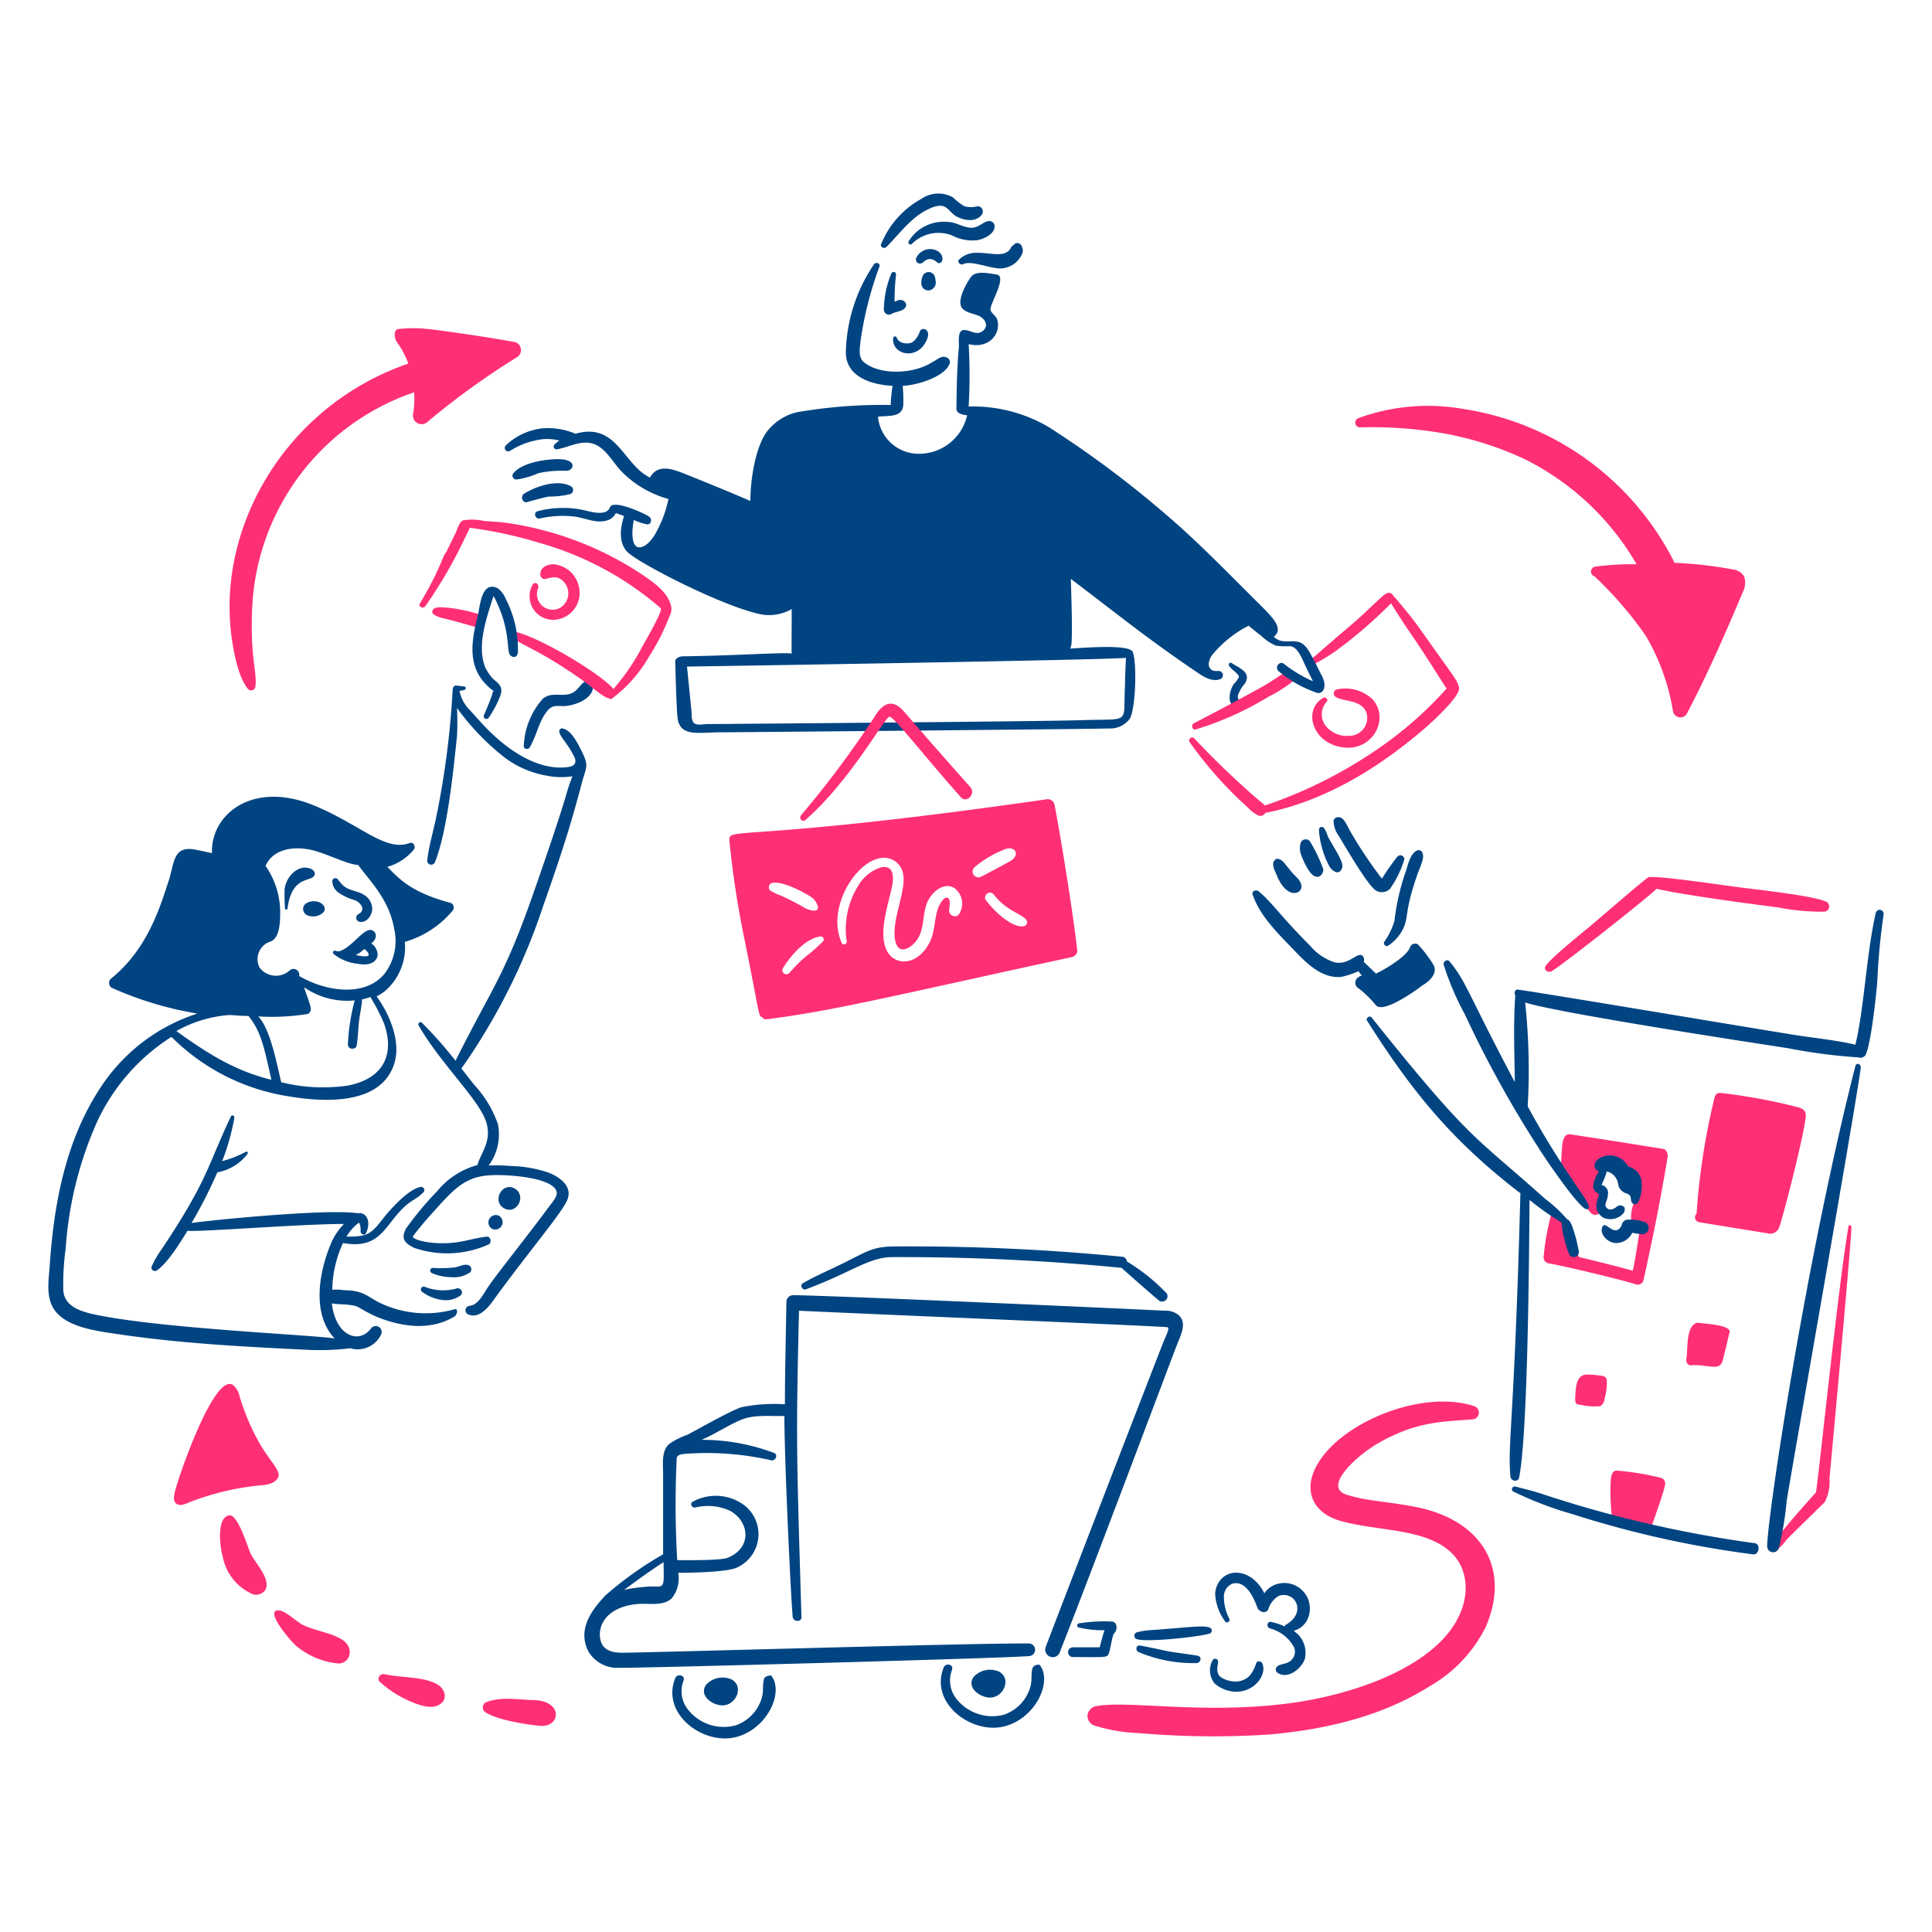 <svg xmlns="http://www.w3.org/2000/svg" viewBox="0 0 200 200" height="200" width="200"><path d="M172.193,118.94c-3.225-.52-6.4-1.03-9.633-1.513-.706-.105-.818.857-.858,1.362-.068.856-.095,1.715-.151,2.522-.046.656,2.673,3.783,3.177,4.287a.6.6,0,0,0,.908-.1c.807-1.16-.277-2.372-.2-3.581.037-.606.955-1.019,1.614-1.21.552-.161,2.118,3.682,2.068,3.883a3.954,3.954,0,0,0-.2,2.169c.05.353.756.706.807.656,0,.05-.454,3.127-.706,4.136-1.16-.353-4.842-1.261-5.548-1.413l-1.463-3.631c0-.2-1.211-1.362-1.311-1.211a25.715,25.715,0,0,0-.908,4.893.647.647,0,0,0,.6.605c1.107.168,7.664,1.722,8.978,2.169a.6.6,0,0,0,.756-.4c.959-4.287,1.816-8.574,2.522-12.861C172.647,119.394,172.5,118.989,172.193,118.94Z" fill="#ff2f76"/><path d="M188.837,94.377a.545.545,0,0,0,.152-1.059c-1.452-.63-7.514-1.273-8.928-1.462-2.821-.378-9.129-1.312-9.482-1.009-1.009.756-4.84,4.088-5.8,4.892-.906.759-4.3,3.471-4.792,4.287-.208.349.2.656.555.555.626-.235,9.92-7.549,10.945-8.574,2.724.656,11.148,1.753,12.509,1.917A23.717,23.717,0,0,0,188.837,94.377Z" fill="#ff2f76"/><path d="M171.941,152.985a28.828,28.828,0,0,0-4.64-.756c-.453.107-.5.555-.555.958a22.765,22.765,0,0,0,.151,4.136c.094.405,3.682,1.866,3.934,1.11.3-.908,1.413-3.985,1.513-4.641A.616.616,0,0,0,171.941,152.985Z" fill="#ff2f76"/><path d="M191.359,126.96c-1.006,5.573-3.207,27.023-3.379,27.539-.6.674-4.144,4.587-4.438,5.4-.1.2.2.652.353.555a4.128,4.128,0,0,0,1.008-1.009c.4-.454,3.884-3.833,3.985-3.934a4.529,4.529,0,0,0,.5-2.421c.081-.96,2.22-23.9,2.27-26.076C191.667,126.809,191.359,126.758,191.359,126.96Z" fill="#ff2f76"/><path d="M175.926,136.946a.615.615,0,0,0-.5.1c-.92.639-.676,2.669-.857,3.632-.057.3.151.706.5.655,1.829-.121,2.966.711,3.279-.554.223-.9.453-1.816.655-2.724C179.553,137.138,176.239,137.025,175.926,136.946Z" fill="#ff2f76"/><path d="M165.939,142.444a10.75,10.75,0,0,0-1.664-.151c-1.211,0-1.16,1.614-1.211,2.471a1.382,1.382,0,0,0,.051.454.546.546,0,0,0,.453.2,6.87,6.87,0,0,0,2.068.151.889.889,0,0,0,.454-.706,6.688,6.688,0,0,0,.252-1.715C166.342,142.634,166.226,142.54,165.939,142.444Z" fill="#ff2f76"/><path d="M54.826,77.38c.745-1.217.96-2.823,1.917-3.884.454-.5.908-.417,1.513-.4,1.06.025,3.228-.706,3.127-2.118-.051-.353-.454-.707-.807-.454-.706.5-.858,1.206-1.816,1.361-.909.148-1.816-.2-2.572.454a7.825,7.825,0,0,0-1.967,4.943C54.216,77.531,54.672,77.631,54.826,77.38Z" fill="#004481"/><path d="M127.254,68.957a2.361,2.361,0,0,0,.5.5,3.965,3.965,0,0,1,.454.454c.173.173-.292.7-.454.858-.6.84-.666,2.2.1,2.37.2.046.454-.05.454-.252a.972.972,0,0,0-.051-.4c-.05-.051-.05-.152-.1-.2a.711.711,0,0,1,.05-.454,3.353,3.353,0,0,1,.656-1.059c.707-1.132-.469-1.573-1.261-2.068C127.3,68.453,127.1,68.755,127.254,68.957Z" fill="#004481"/><path d="M192.065,110.366c-5.166,20.27-9.129,46.853-9.129,49.731a.619.619,0,0,0,1.211.151,32.924,32.924,0,0,0,.807-4.842c.227-1.617,7.209-41.15,7.666-44.838C192.676,110.115,192.168,109.963,192.065,110.366Z" fill="#004481"/><path d="M144.352,95.336a7.493,7.493,0,0,1-1.059,2.169.3.3,0,0,0,.4.4,4.539,4.539,0,0,0,1.564-1.765c.57-1.18.139-1.732,1.362-5.3.509-1.484.885-1.993.6-2.623a.441.441,0,0,0-.454-.2c-.757.253-1,1.467-1.211,2.119A23.319,23.319,0,0,0,144.352,95.336Z" fill="#004481"/><path d="M142.385,92.158a1.215,1.215,0,0,0,1.513-.151,10.892,10.892,0,0,0,1.463-2.976.362.362,0,0,0-.253-.454c-.2-.1-.353,0-.5.151-1.385,1.847-1.206,1.765-1.563,2.22a44.7,44.7,0,0,1-3.38-5.094c-.2-.353-.454-1.009-.857-1.211-.3-.1-.656-.05-.757.3a2.717,2.717,0,0,0,.555,1.614C138.859,86.945,141.4,91.419,142.385,92.158Z" fill="#004481"/><path d="M137.593,89.636c.243.46.962,1.061,1.312.3.242-.527-.261-1.271-1.362-3.178-.147-.254-.353-1.16-.706-1.16-.2,0-.3.152-.3.353A9.374,9.374,0,0,0,137.593,89.636Z" fill="#004481"/><path d="M134.769,88.678c.193.531.784,1.807,1.311,2.018.5.252.908-.2.908-.707a15.7,15.7,0,0,0-1.311-2.774.557.557,0,0,0-1.059.152A1.913,1.913,0,0,0,134.769,88.678Z" fill="#004481"/><path d="M132.1,90.443c1.043,2.784,2.773,2.139,2.622,1.211-.09-.557-.6-.908-.907-1.261s-.612-.752-.908-1.11c-.206-.248-.757-.605-.959-.2C131.606,89.307,131.914,90.081,132.1,90.443Z" fill="#004481"/><path d="M148.387,99.875a12.531,12.531,0,0,0-1.614-2.118.558.558,0,0,0-.807.3c-.353,1.06-3.127,2.573-3.531,2.724-.05-.05-1.21-1.16-1.261-1.211a.641.641,0,0,0-.1-.605c-.523-.523-1.4,1-2.925.656a5.6,5.6,0,0,1-2.522-1.715c-3.059-3.059-3.941-4.49-5.346-5.649-.249-.2-.757,0-.6.353.706,2.119,2.472,3.882,3.984,5.447,1.363,1.411,2.977,3.243,5.145,3.077a7.866,7.866,0,0,0,1.816-.6c.538.808.437.168-.152.756a.65.65,0,0,0,.152,1.009,10.734,10.734,0,0,1,1.765,1.715c.706,1.009,4.085-1.412,4.943-2.068C147.731,101.741,148.933,100.838,148.387,99.875Z" fill="#004481"/><path d="M123.774,75.514a32.991,32.991,0,0,0,7.616-3.43,14.027,14.027,0,0,0,2.521-1.614.565.565,0,0,0,0-.807c-.566-.567-1.473.432-3.127,1.362-2.481,1.4-6.967,3.736-7.263,3.884C123.269,75.11,123.47,75.612,123.774,75.514Z" fill="#ff2f76"/><path d="M150.959,70.975c0-.42-.6-1.108-3.984-5.9-.906-1.283-2.47-3.125-2.724-3.379a.526.526,0,0,0-.656-.3c-.482.186-1.871,1.734-3.934,3.48-3.273,2.77-3.038,2.66-4.136,3.53-.253.2.1.656.353.454.807-.454,1.575-.891,2.321-1.412a47.429,47.429,0,0,0,5.8-4.993c.655,1.059,1.367,2.165,2.068,3.177,1.442,2.084,3.572,5.521,3.682,5.649a39.258,39.258,0,0,1-6.2,5.6,47.4,47.4,0,0,1-12.609,6.506,8.853,8.853,0,0,0-.757-.656,87.764,87.764,0,0,1-6.557-6.3c-.252-.252-.66.1-.5.353a40.688,40.688,0,0,0,6.1,6.859,3.473,3.473,0,0,0,1.109.807.611.611,0,0,0,.656-.3c6.2-1.211,11.9-4.753,16.644-8.877C148.373,74.616,151.652,71.667,150.959,70.975Z" fill="#ff2f76"/><path d="M44.839,63.56a2.712,2.712,0,0,0,1.11.454c3.025.757,3.185.979,3.732.858a.6.6,0,0,0,.253-1.009c-.3-.353-.858-.4-1.312-.555-.713-.178-2.979-.633-3.631-.353C44.789,63.106,44.638,63.359,44.839,63.56Z" fill="#ff2f76"/><path d="M69.4,62.5c-.454-1.513-2.475-2.718-3.631-3.48a34.127,34.127,0,0,0-13.316-4.892c-.756-.1-1.564-.14-2.37-.2a5.4,5.4,0,0,0-2.169-.051c-.4.2-.561.905-.757,1.312-.312.651-.655,1.311-.958,1.967-.417.417-.522,1.614-2.723,5.3-.209.349.3.6.554.3a48.8,48.8,0,0,0,4.288-7.464,2.648,2.648,0,0,0,.3-.656A43.7,43.7,0,0,1,55.835,56.2a32.576,32.576,0,0,1,12.559,6.758c.306.247-1.968,4.035-2.068,4.287A22.694,22.694,0,0,1,63.5,71.328c-1.236-1.545-7.92-5.574-10.491-6a.307.307,0,0,0-.252.554c1.713,1.126,3.4,1.6,7.616,4.59.568.4,2.2,1.816,2.673,1.816a.244.244,0,0,0,.353,0A14.647,14.647,0,0,0,67.233,67.9,23.135,23.135,0,0,0,69.3,63.813,1.515,1.515,0,0,0,69.4,62.5Z" fill="#ff2f76"/><path d="M55.129,60.534a2.441,2.441,0,0,0,2.824,3.531,2.764,2.764,0,0,0,2.017-3.077,2.95,2.95,0,0,0-2.622-2.572c-.606-.037-1.463.3-1.412,1.059a.455.455,0,0,0,.554.454c.757-.2,1.31-.352,1.917.353a1.744,1.744,0,0,1-.4,2.623,1.616,1.616,0,0,1-2.32-1.967C55.882,60.482,55.381,60.131,55.129,60.534Z" fill="#ff2f76"/><path d="M136.988,72.236c-2.149,1.23-1.175,4.757,2.118,5.144,3.011.354,4.787-2.975,2.976-4.993a4.1,4.1,0,0,0-3.732-1.009.433.433,0,0,0-.1.757c.813.525,2.6.262,3.178,1.563a1.858,1.858,0,0,1-1.715,2.472,2.818,2.818,0,0,1-2.421-.959,1.94,1.94,0,0,1,.05-2.572C137.547,72.441,137.243,72.089,136.988,72.236Z" fill="#ff2f76"/><path d="M50.589,74.3a11.411,11.411,0,0,0,1.059-1.916c.19-.459.4-.958.1-1.412-.426-.64-.663-.367-1.462-1.766-1.009-2.269.1-5.3.807-7.515,1.738,3.273,1.342,5.409,1.664,6.053.322.429.857.344.857-.3A11.3,11.3,0,0,0,52.354,62a2.6,2.6,0,0,0-.655-.959,1.06,1.06,0,0,0-1.059-.252c-.855.359-.964,2.016-1.16,2.825-.562,2.312-1.11,4.78.453,6.809a6,6,0,0,0,1.161,1.109c-.231.23.231-.313-1.009,2.522A.283.283,0,0,0,50.589,74.3Z" fill="#004481"/><path d="M194.184,94.478c-.992,4.364-1.223,10.087-2.118,13.669-1.917-.454-3.984-.661-5.952-.959-2.37-.358-26.483-4.413-28.951-4.741-.354-.046-.454.353-.3.606-.233,3.042-.054,7.062-.051,8.964-4.909-9.249-4.983-10.338-6.758-12.495-.25-.3-.706.05-.6.353a28.221,28.221,0,0,0,2.169,5.094A114.847,114.847,0,0,0,160.038,120c.541.8,3.221,4.712,4.085,5.144.2.1.406-.051.353-.3-.161-.763-2.936-4.04-6.329-10.312a65.87,65.87,0,0,0-.265-10.754c3.534,1.136,25.768,4.511,27.173,4.724a57.7,57.7,0,0,0,7.313.958.648.648,0,0,0,.757-.252c.583-1.226,1.107-6.31,1.21-7.566a67.226,67.226,0,0,1,.656-6.96A.417.417,0,0,0,194.184,94.478Z" fill="#004481"/><path d="M162.761,126.96c-.1-.252-.252-.656-.554-.757a13.315,13.315,0,0,0-2.22-2.068c-7.508-6.735-7.6-5.807-18.006-18.813-.2-.252-.655.1-.454.353,4.553,7.184,8.686,12.351,15.865,17.853-.636,23.952-1.338,25.713-1.036,29.306.043.5.8.654.908.1.933-4.759,1.029-23.858,1.073-28.718a28.388,28.388,0,0,0,3.315,2.339,11.193,11.193,0,0,0,.807,3.329.534.534,0,0,0,.958-.454A15.346,15.346,0,0,0,162.761,126.96Z" fill="#004481"/><path d="M170.377,126.556a4.616,4.616,0,0,0-1.866-.3.65.65,0,0,0-.6.454.938.938,0,0,1-.454.605c-.673.269-1.231-.852-1.563-.353-.373.744.51,1.715,1.412,1.715a1.86,1.86,0,0,0,1.664-1.059,7.419,7.419,0,0,0,1.11.151A.666.666,0,0,0,170.377,126.556Z" fill="#004481"/><path d="M168.057,125.6a.64.64,0,0,0,.1-.605.528.528,0,0,0-.756-.1c-.3.252-.807.5-1.11.1-.3-.3.151-.721.151-1.312a.824.824,0,0,0-.655-1.008,10.338,10.338,0,0,0,.554-1.413,1.574,1.574,0,0,1,1.161,1.261,1.169,1.169,0,0,0,.706.959c.253.1.5.151.6.454.05.252,0,.554.3.706.252.1.4-.052.5-.252a3.9,3.9,0,0,0,.3-2.27,1.8,1.8,0,0,0-1.362-1.362,2.128,2.128,0,0,0-2.774-.958c-1.076.537-.737,1.3-.253,1.462a3.69,3.69,0,0,0-.6,1.514.864.864,0,0,0,.6.807c0,.507-.852,1.6.454,2.471A1.813,1.813,0,0,0,168.057,125.6Z" fill="#004481"/><path d="M156.659,154.4a36.294,36.294,0,0,0,6.052,2.32,105.511,105.511,0,0,0,18.763,4.186c.656.093.807-1.11.151-1.16a122.619,122.619,0,0,1-21.688-4.993c-1.009-.353-2.022-.589-3.026-.858C156.556,153.8,156.353,154.253,156.659,154.4Z" fill="#004481"/><path d="M35.206,92.511a5.431,5.431,0,0,0,1.463.656c.5.151,1.21.857.605,1.362a1.089,1.089,0,0,0-.252.151.436.436,0,0,0,.3.757c.656.05,1.16-.656,1.211-1.261a1.726,1.726,0,0,0-.807-1.513c-.659-.461-1.63-.419-2.27-1.06a5.192,5.192,0,0,1-.5-.6.329.329,0,0,0-.555.3A1.571,1.571,0,0,0,35.206,92.511Z" fill="#004481"/><path d="M38.434,97.656c.574-.43.565-.948.3-1.211-.843-.843-2.1,1.543-3.581,2.018a.719.719,0,0,1-.454-.051c-.2-.05-.3.25-.151.353a4.738,4.738,0,0,0,2.522,1.009c1.4.281,2.07-.377,2.018-1.059A1.526,1.526,0,0,0,38.434,97.656Zm-.3,1.261c-.188.188-1.081,0-1.311-.051a3.254,3.254,0,0,0,.857-.605C37.778,98.211,38.31,98.738,38.131,98.917Z" fill="#004481"/><path d="M32.583,90.494c.047-.3-.3-.555-.555-.605-1.311-.4-2.471,1.008-2.572,2.219,0,.712-.009,1.326.05,1.916a.13.13,0,0,0,.253.051C30.217,90.411,32.44,91.419,32.583,90.494Z" fill="#004481"/><path d="M32.23,93.318c-1,.155-1.024,1-.555,1.362a1.521,1.521,0,0,0,1.816-.252C33.909,93.926,33.25,93.16,32.23,93.318Z" fill="#004481"/><path d="M59.97,77.279c-.343-.661-.958-1.715-1.714-1.866a.285.285,0,0,0-.353.353c.063.5.814,1.126,1.513,2.522a.97.97,0,0,1,.151.5c0,.4-.353.553-.706.606-3.134.468-6.369-1.782-8.574-4.086-.543-.567-1.07-1.151-1.564-1.715a3.954,3.954,0,0,1-1.16-2.068c.151-.05.353-.05.5-.1.2-.051.2-.354,0-.354-.252-.05-.5-.05-.756-.1-.353-.051-.449.252-.454.554a89.032,89.032,0,0,1-1.715,13.165c-.308,1.461-.734,2.871-.908,4.337a.417.417,0,0,0,.807.2c1.356-3.391,1.965-10.266,2.27-13.013a28.533,28.533,0,0,0,0-2.925A25.411,25.411,0,0,0,52.2,78.389a10.151,10.151,0,0,0,4.439,1.916,7.419,7.419,0,0,0,2.622.051c-.88,2.234-.045.644-3.934,11.8-3.144,9.022-4.244,9.8-8.171,17.653a43.031,43.031,0,0,0-3.48-3.934.222.222,0,0,0-.353.252c2.12,3.731,5.882,7.337,6.86,9.634.938,2.2-.4,3.508-.757,4.842a8.169,8.169,0,0,0-4.186,2.723,32.816,32.816,0,0,0-3.228,3.884c-.51,1.02-.154,1.461.857,1.967a10.513,10.513,0,0,0,7.717-.353c.352-.2.2-.851-.2-.807-1.107.12-2.117.46-3.228.6-2,.261-4.2-.13-4.438-.6a31,31,0,0,1,2.017-2.421c2.236-2.5,3.357-3.777,6-3.934,1.636-.1,6.285.177,6.86,1.614.2.5-.407,1.158-.706,1.563-2.465,3.337-5.369,6.921-6.355,8.373-.448.66-1.008,1.871-1.917,1.967a.464.464,0,0,0-.1.908c1.009.4,1.922-.6,2.472-1.362,3.862-5.337,7.3-9.285,7.767-10.592.485-1.351-.8-2.274-1.917-2.723a12.871,12.871,0,0,0-3.984-.706,16.548,16.548,0,0,0-2.27-.051,5.439,5.439,0,0,0,.958-4.287,11.692,11.692,0,0,0-2.471-4.085c-.449-.559-.857-1.11-1.311-1.665a64.294,64.294,0,0,0,8.473-16.846c2.377-6.738,3.064-9.236,4.035-12.861C60.724,79.227,61.045,79.35,59.97,77.279Z" fill="#004481"/><path d="M46.655,132.205a2.9,2.9,0,0,0,2.018-.5.458.458,0,0,0-.253-.757c-.454-.1-.908.2-1.361.253a12.135,12.135,0,0,1-2.27.05.283.283,0,0,0-.151.5A4.869,4.869,0,0,0,46.655,132.205Z" fill="#004481"/><path d="M47.412,133.365a.378.378,0,0,0-.253.051,5.235,5.235,0,0,1-3.177-.2.294.294,0,0,0-.3.5,4.367,4.367,0,0,0,2.119.858,2.616,2.616,0,0,0,1.916-.5A.431.431,0,0,0,47.412,133.365Z" fill="#004481"/><path d="M47.059,135.534a10.956,10.956,0,0,1-7.717-.656c-1.188-.549-1.652-1.311-3.682-1.311a5.281,5.281,0,0,0-1.261-.05,11.852,11.852,0,0,1,1.109-4.842c4.394.824,4.4-2.65,7.263-4.439a5.367,5.367,0,0,0,1.06-.807.329.329,0,0,0-.3-.555c-1.238.22-3.109,2.282-3.884,3.279-1.257,1.617-1.576,1.866-3.782,1.866a4.846,4.846,0,0,1,1.311-1.463,1.717,1.717,0,0,1,.151.858c-.05.3.409.557.555.252.618-1.3-.042-2.221-.807-2.068-3.439-.509-15.967.8-17.249,1.009a47.752,47.752,0,0,0,2.673-5.246,5.034,5.034,0,0,0,3.127-1.916c.1-.15-.1-.3-.2-.2A10.937,10.937,0,0,1,23,120.2a23.779,23.779,0,0,0,1.261-4.489c.05-.2-.257-.355-.353-.151-2.472,5.238-2.394,6.592-7.112,13.669a9.783,9.783,0,0,0-1.109,1.916.36.36,0,0,0,.5.4c1.341-.849,3.08-3.951,3.228-4.136,1.258.14,11.766-.706,16.19-.706a6.854,6.854,0,0,0-1.16,1.614c-1.46,3.2-2.219,7.708.2,10.238-2.437-.374-17.636-1.011-24.563-2.421-1.464-.3-3.415-.757-3.53-2.572a26.627,26.627,0,0,1,.252-4.337,38.371,38.371,0,0,1,3.278-13.165,20.754,20.754,0,0,1,7.667-8.725,21.842,21.842,0,0,0,12.105,6.153c3.53.6,9.517,1,10.944-3.329.748-2.269-.441-5.145-1.815-7.01a6.992,6.992,0,0,0,.807-.5,6,6,0,0,0,2.118-5.144,10.109,10.109,0,0,0,4.943-3.228.507.507,0,0,0-.2-.807c-4.116-1.1-5.3-2.478-6.557-3.733a5.463,5.463,0,0,0,2.724-1.765c.252-.252,0-.86-.4-.706-2.536.968-5.171-1.969-10.037-3.934-6.22-2.512-10.585.936-10.44,4.993-.151-.05-1.362-.3-1.866-.4-2-.285-2.013,1.069-2.522,2.976-.925,2.774-2.164,7.282-6.1,10.441a.6.6,0,0,0,.1.908,35.928,35.928,0,0,0,8.877,2.673,18.875,18.875,0,0,0-10.189,7.918c-3.482,5.4-4.667,11.855-5.094,18.158-.095,1.412-.4,3.077.353,4.388,1.163,2.012,4.545,2.4,6.708,2.723,6.913,1.032,14.237,1.353,19.469,1.614a26.569,26.569,0,0,0,4.59-.151,2.689,2.689,0,0,0,3.178-1.412.611.611,0,0,0-1.06-.605c-1.3,1.644-3.646.683-4.035-2.623a12.346,12.346,0,0,0,1.312.1,8.813,8.813,0,0,1,1.109.151c.494.132,1.156.761,2.825,1.362,2.494.9,5.245,1.11,7.515-.3C47.462,135.786,47.311,135.433,47.059,135.534Zm-7.314-29.606c1.164,3.24-.076,5.772-3.783,6.456a17.857,17.857,0,0,1-6.859-.354v-.05c-.378-1.463-1.081-5.469-2.371-6.759a23.388,23.388,0,0,0,5.1-.252.445.445,0,0,0,.3-.3c.156-.312-.135-.911-.656-2.472a7.8,7.8,0,0,0,5.246,1.362,20.973,20.973,0,0,0-.706,4.539c0,.647.908.557.908.1.151-.857.148-1.715.252-2.572.068-.559.3-1.659.3-2.169a4.228,4.228,0,0,0,.857-.252A18.932,18.932,0,0,1,39.745,105.928Zm-.05-4.994c-2.066,2.3-6.029,1.682-8.726.1a.6.6,0,0,0-1.009-.555,2.115,2.115,0,0,1-3.076-.3,1.906,1.906,0,0,1,1.16-2.724c.906-.407.947-1.967.958-2.774a8.425,8.425,0,0,0-1.513-5.044c.807-1.815,2.979-2.033,4.691-1.664,1.517.327,3.891,1.563,4.892,1.563,1.15,1.593,3.193,3.517,3.732,6.608A5.574,5.574,0,0,1,39.7,100.934ZM23.807,105.07c.656.051,1.261.1,1.917.1,1.278,1.6,1.582,3.062,2.37,6.607-3.775-.911-6.68-2.765-9.835-5.043A13.116,13.116,0,0,1,23.807,105.07Z" fill="#004481"/><path d="M121.857,139.166c.37-.952,1.062-2.223.151-3.027a2.06,2.06,0,0,0-1.412-.454c-.757-.05-32.074-1.487-38.484-1.613a.72.72,0,0,0-.706.706c-.05,3.531-.151,7.061-.151,10.591a17.291,17.291,0,0,0-4.489.3c-1.214.392-4.9,2.512-5.649,2.875a7.5,7.5,0,0,0-1.866.958c-.815.749-.605,2.119-.605,3.127V160.9a37,37,0,0,0-5.952,4.237c-1.685,1.767-2.885,3.691-1.765,5.851a3.479,3.479,0,0,0,3.127,1.664c1.412.053,39.135-.961,42.468-1.211a.656.656,0,0,0,0-1.311c-5.6-.05-39.391.958-42.115.958-1.059,0-2.06-.253-2.27-1.412-.285-1.578.835-3.366,3.884-3.631,1.16-.1,2.635.265,3.531-.606a3.3,3.3,0,0,0,.655-2.622c.959,0,5.1-.043,6.1-.555a3.787,3.787,0,0,0,.252-6.759,4.949,4.949,0,0,0-4.842-.05c-.354.2-.1.66.253.605a5.474,5.474,0,0,1,3.631.353c2.009,1.151,2.246,3.817-.252,4.842-.754.31-4.338.252-5.246.252a100.92,100.92,0,0,1-.05-10.592c.094-.3.4-.353.706-.4a30.1,30.1,0,0,1,9.079.656c.4.1.755-.553.3-.757a21.205,21.205,0,0,0-7.515-1.362c1.412-.6,2.686-1.482,4.086-2.068,1.374-.575,3.026-.353,4.489-.4,0,4.539.646,18.36.857,20.78.048.555.958.6.908,0-.516-17.214-.572-18.238-.252-31.675,10.743.5,38.029,1.614,38.181,1.715.2.152-.252,1.009-.353,1.261-.753,1.868-10.606,27.382-12.307,31.877a.783.783,0,1,0,1.513.4C113.092,162.462,121.086,141.147,121.857,139.166ZM68.494,164.132c-.213.213-.885.018-1.815.151a13.711,13.711,0,0,0-2.068.3c.1-.067,2.356-1.768,4.085-2.875C68.7,163.287,68.783,163.884,68.494,164.132Z" fill="#004481"/><path d="M106.877,172.706c-.25.917.193,1.5-.706,3.027a4.353,4.353,0,0,1-2.219,1.765,4.722,4.722,0,0,1-4.842-1.513,3.057,3.057,0,0,1-.555-3.127c.19-.559-.651-.755-.858-.253-1.517,3.7,2.905,6.992,6.3,6.1,3.254-.85,4.974-4.659,3.632-6.355A.649.649,0,0,0,106.877,172.706Z" fill="#004481"/><path d="M79.086,173.816c-.25.916.193,1.5-.706,3.026a4.349,4.349,0,0,1-2.219,1.766,4.723,4.723,0,0,1-4.842-1.514,3.056,3.056,0,0,1-.555-3.127c.19-.559-.651-.755-.857-.252-1.518,3.7,2.905,6.991,6.3,6.1,3.254-.85,4.975-4.659,3.632-6.355C79.591,173.412,79.137,173.564,79.086,173.816Z" fill="#004481"/><path d="M125.287,169.075a.329.329,0,0,0-.1-.6c-.646-.216-1.723-.063-5.649.252a7.841,7.841,0,0,0-1.866.252.377.377,0,0,0,0,.706C118.9,170.061,124.8,169.353,125.287,169.075Z" fill="#004481"/><path d="M123.975,171.4c-.5-.1-2.522-.353-3.026-.454s-2.473-.544-2.976-.6c-.354-.043-.454.454-.151.656a14.553,14.553,0,0,0,6.1,1.16C124.279,172.11,124.48,171.5,123.975,171.4Z" fill="#004481"/><path d="M130.028,172.2a3.763,3.763,0,0,1-.656,1.261,2,2,0,0,1-1.362.605,2.841,2.841,0,0,1-1.563-.4c-.551-.359-.454-.959-.353-1.564a.312.312,0,1,0-.606-.151,2.132,2.132,0,0,0,.253,2.32,3.459,3.459,0,0,0,2.219.857c1.979,0,3.2-1.8,2.723-2.925C130.482,171.9,130.129,171.9,130.028,172.2Z" fill="#004481"/><path d="M135.475,167.31a2.645,2.645,0,0,0-3.278-3.329,2.369,2.369,0,0,0-1.312.958c-1.511-3.022-4.819-2.661-5.094,0a5.215,5.215,0,0,0,1.009,2.875c.158.3.605.05.454-.252a4.893,4.893,0,0,1-.555-2.219,1.431,1.431,0,0,1,.908-1.413c1.407-.326,2.171,1.462,2.572,2.522.152.4.867.66,1.11.151a2.453,2.453,0,0,1,1.109-1.412c1.73-.519,2.872,1.752.757,2.976-.1.05-.151.1-.151.2a7.186,7.186,0,0,0-1.362-.454c-.454-.151-.6.5-.2.656a3.961,3.961,0,0,1,2.522,1.967,1.175,1.175,0,0,1-.151,1.16c-.31.449-.807.5-1.312.655s-.608.661-.1.908c1.055.515,2.322-.554,2.673-1.513a2.731,2.731,0,0,0-1.16-2.925A2.2,2.2,0,0,0,135.475,167.31Z" fill="#004481"/><path d="M102.489,175.733c1.367,0,2.26-1.911.958-2.674a2.306,2.306,0,0,0-2.673.555C100.018,174.724,101.48,175.733,102.489,175.733Z" fill="#004481"/><path d="M74.8,176.54c1.367,0,2.26-1.911.958-2.674a2.306,2.306,0,0,0-2.673.555C72.328,175.531,73.74,176.54,74.8,176.54Z" fill="#004481"/><path d="M115.1,167.864a15.781,15.781,0,0,0-3.48.2.237.237,0,0,0,0,.4,10.972,10.972,0,0,0,2.724.3c-.1.2-.5,1.715-.5,1.766h-2.774a.5.5,0,0,0,0,1.008c3.277,0,3.491.08,3.682-.3.152-.252.4-1.967.555-2.119a.893.893,0,0,0,.252-.857A.478.478,0,0,0,115.1,167.864Z" fill="#004481"/><path d="M83.424,133.466c4.608-1.691,6.521-3.329,8.927-3.329a234.7,234.7,0,0,1,23.756,1.11c.243.243,3.832,3.389,3.934,3.43a.563.563,0,0,0,.757-.757,19.732,19.732,0,0,0-4.136-3.329.553.553,0,0,0-.555-.5,224.9,224.9,0,0,0-23.4-1.059c-2.553,0-2.915.549-6.2,2.118-1.16.554-2.322,1.056-3.429,1.715C82.818,133.011,83.019,133.615,83.424,133.466Z" fill="#004481"/><path d="M186.921,115.258c-.11-.4-.454-.554-.858-.655a59.044,59.044,0,0,0-7.969-1.463.564.564,0,0,0-.6.454,71.052,71.052,0,0,0-1.866,12.054.511.511,0,0,0,.2.858c.175.043,6.868,1.123,7.111,1.16a1,1,0,0,0,1.261-.656C184.52,126.182,187.148,116.085,186.921,115.258Z" fill="#ff2f76"/><path d="M146.369,155.961c-2.931-.55-4.819-.563-6.91-1.21-1.8-.557-.658-2.182.707-3.48a14.576,14.576,0,0,1,3.53-2.421c3.455-1.73,5.919-1.689,8.726-1.917a.7.7,0,0,0,.2-1.362c-4.891-1.63-12.195,1.08-15.333,4.741-2.808,3.276-1.752,6.189,1.412,7.112,3.96,1.155,9.181.7,11.8,3.581,1.825,2.006,1.945,6.085-2.017,9.533-3.832,3.334-10.108,5.154-15.131,5.8-8.983,1.154-16.651-.368-19.974.3a1.116,1.116,0,0,0-.807,1.009,1.082,1.082,0,0,0,.807,1.009,17.89,17.89,0,0,0,4.54.757,90.12,90.12,0,0,0,13.366.151c5.8-.5,11.715-1.845,16.694-4.993a14.528,14.528,0,0,0,5.8-6.1C156.439,162.408,153.441,157.288,146.369,155.961Z" fill="#ff2f76"/><path d="M25.875,160.652c-.341-.809-1.3-3.961-2.169-3.783-1.357.276-.908,3.43-.656,4.237a5.329,5.329,0,0,0,3.128,3.934,1.213,1.213,0,0,0,1.261-.4C28.172,163.445,26.188,161.591,25.875,160.652Z" fill="#ff2f76"/><path d="M35.408,169.731c-1.146-.73-2.915-.928-4.136-1.564-.6-.312-1.766-1.475-2.472-1.463-1.463.026,1.418,3.323,1.866,3.682A7.97,7.97,0,0,0,35,172.2C36.213,172.247,36.776,170.6,35.408,169.731Z" fill="#ff2f76"/><path d="M45.445,174.472c-1.424-.95-3.8-.752-5.649-1.16-.454-.1-.858.5-.454.807a11.011,11.011,0,0,0,2.925,1.916c.8.359,2.178.929,3.077.5C46.364,176.058,46.151,175.026,45.445,174.472Z" fill="#ff2f76"/><path d="M55.179,175.985c-1.615-.025-3.214-.366-4.792.2a.6.6,0,0,0-.151,1.059c1.231.82,4.324,1.289,5.649,1.412C58.062,178.861,58.355,176.034,55.179,175.985Z" fill="#ff2f76"/><path d="M42.771,42.831a.89.89,0,0,0,1.463.857,79.338,79.338,0,0,1,9.281-6.708.861.861,0,0,0-.2-1.564c-2.018-.4-8.068-1.286-9.079-1.361a13.963,13.963,0,0,0-2.976,0c-.6.085-.4,1.034-.2,1.311a9.439,9.439,0,0,1,1.21,2.27C29.4,42.077,22.179,54.908,24.059,66.536c.231,1.43.689,3.668,1.614,4.792a.446.446,0,0,0,.757-.2c.229-1.6-.6-3-.3-8.625a24.736,24.736,0,0,1,16.745-21.89A9.934,9.934,0,0,1,42.771,42.831Z" fill="#ff2f76"/><path d="M180.566,59.727a1.456,1.456,0,0,0-1.059-.756,41.641,41.641,0,0,0-6.154-.707,29.394,29.394,0,0,0-21.94-15.938,21,21,0,0,0-10.793.959.493.493,0,0,0,.151.958,43.192,43.192,0,0,1,8.877.656,33.963,33.963,0,0,1,8.271,2.673,27.564,27.564,0,0,1,11.5,10.844,27.489,27.489,0,0,0-4.337.252.525.525,0,0,0,0,1.009,39.383,39.383,0,0,1,5.3,6.153A22.631,22.631,0,0,1,173.2,73.7a.782.782,0,0,0,1.412.2c2.183-4.153,4.035-8.423,5.851-12.71A2.054,2.054,0,0,0,180.566,59.727Z" fill="#ff2f76"/><path d="M28.8,152.431c-.372-1.118-2.286-2.454-3.984-7.818a2.2,2.2,0,0,0-.656-1.211c-1.935-1.489-5.718,9.579-6.052,11-.107.452-.2,1.008.151,1.261.3.252.753.093,1.11-.051a27.027,27.027,0,0,1,7.817-1.866C28.745,153.609,28.979,152.789,28.8,152.431Z" fill="#ff2f76"/><path d="M55.734,48.984a10.849,10.849,0,0,1,2.572-.252c.252,0,.555.05.757-.152a.436.436,0,0,0,.1-.655c-.453-.5-1.664-.4-2.219-.353-1.16.1-3.061.466-3.833,1.462a.4.4,0,0,0,.353.606A8.471,8.471,0,0,0,55.734,48.984Z" fill="#004481"/><path d="M59.012,51.153a.443.443,0,0,0,.1-.807c-1.357-.765-3.6-.03-4.842.756-.461.292-.151,1.06.353.858.706-.2,1.463-.4,2.169-.555A9.124,9.124,0,0,0,59.012,51.153Z" fill="#004481"/><path d="M95.529,35.87c1.331-1.775-.144-2.134-.3-1.563-.027.1-.415,1.076-1.009,1.21-.359.082-1.188.067-1.412-.605-.05-.151-.353-.1-.353.1C92.316,36.507,94.349,37.219,95.529,35.87Z" fill="#004481"/><path d="M92.553,28.153a.278.278,0,0,0-.3.2,10.1,10.1,0,0,0-.756,3.682.523.523,0,0,0,.807.454c.228-.152.728-.213,1.109-.4.836-.419.176-1.324-.554-.959-.1.051-.152.051-.253.1C92.6,28.348,92.975,28.294,92.553,28.153Z" fill="#004481"/><path d="M96.79,28.708a.67.67,0,0,0-1.211-.252,1.654,1.654,0,0,0-.2.958.72.72,0,0,0,1.211.454C96.855,29.616,96.95,29.363,96.79,28.708Z" fill="#004481"/><path d="M97.143,27.246c.725,0,.569-1.463-.908-1.463a1.638,1.638,0,0,0-1.362.857.447.447,0,0,0,.1.555.464.464,0,0,0,.6-.05C96.371,26.353,97.042,27.246,97.143,27.246Z" fill="#004481"/><path d="M91.746,25.581c1.463-1.463,2.635-3.2,4.59-4.035,1.708-.73,1.769.352,2.673.858.808.451,2.1.644,2.673-.253a.551.551,0,0,0-.454-.807,2.576,2.576,0,0,1-1.412,0,6.477,6.477,0,0,1-1.16-.907,3.082,3.082,0,0,0-3.279.151,9.341,9.341,0,0,0-4.186,4.741C91.141,25.581,91.544,25.783,91.746,25.581Z" fill="#004481"/><path d="M100.371,23.564c-1-.135-1.355-.587-2.472-.606a4.256,4.256,0,0,0-3.833,2.018c-.1.252.147.449.353.252a3.887,3.887,0,0,1,4.136-.857,4.554,4.554,0,0,0,2.572.5c.706-.106,2.018-.706,1.816-1.614a.608.608,0,0,0-.353-.353C101.844,22.742,101.369,23.7,100.371,23.564Z" fill="#004481"/><path d="M100.724,26.186a2.5,2.5,0,0,0-1.413.656c-.3.256.1.656.4.5.707-.353,2.184.228,3.329.4a2.486,2.486,0,0,0,2.824-1.614.813.813,0,0,0-.05-.5.536.536,0,0,0-.4-.454c-.252-.051-.353.05-.5.2a.609.609,0,0,0-.252.253C104.056,26.834,102.328,26.041,100.724,26.186Z" fill="#004481"/><path d="M136.736,69.764c-1.147-2.293-1.424-2.794-1.917-3.127-.811-.549-1.866.05-2.673-.5-.1-.051-.2-.152-.3-.2,1.206-.965-.283-2.2-2.269-4.186-2.421-2.421-4.8-4.839-7.364-7.162a107.486,107.486,0,0,0-13.668-10.391,15.567,15.567,0,0,0-8.272-2.118,54.86,54.86,0,0,0,0-6.456c2.163.542,3.447-1.177,2.925-2.623-.108-.3-.6-.6-.656-.907-.151-.555,1.816-3.526.606-3.682-.757-.1-2.106-.445-2.623.252-.493.664-1.319,2.171-1.059,2.976.245.759,1.417.8,1.967,1.109.61.345.918,1.021.3,1.513-.646.517-1.261-.1-1.917-.1-.757,0-.513,1.311-.555,1.766-.193,2.115-.227,4.236-.252,6.355-.007.555.656.656,1.11.706a5.1,5.1,0,0,1-4.994,3.985,4.226,4.226,0,0,1-4.236-3.834c1.059-.151,2.622.152,2.622-1.361a16.166,16.166,0,0,0-.064-1.833c1.64-.087,4.4-.992,4.856-2.3.156-.453-.3-.757-.706-.706s-.656.353-1.009.5c-2.063,1.375-5.6,1.369-7.162.05-.6-.508-.418-1.413-.353-2.118A36.97,36.97,0,0,1,91.04,27.6c.108-.351-.356-.507-.555-.253a16.9,16.9,0,0,0-2.925,9.13c0,2.481,2.558,3.356,4.844,3.464a15.022,15.022,0,0,0-.2,1.983,51.669,51.669,0,0,0-9.735.756,5.552,5.552,0,0,0-3.127,2.068c-1.223,1.748-1.664,5.145-1.664,7.112-1.915-.833-4.77-2-6.708-2.774-1.2-.482-2.875-1.16-3.682.353-2.786-1.33-3.41-5.77-7.717-4.539a7.245,7.245,0,0,0-3.43-.555,6.5,6.5,0,0,0-3.782,1.765.36.36,0,0,0,.453.555,8.1,8.1,0,0,1,3.481-1.211,5.29,5.29,0,0,1,1.613.152,3.557,3.557,0,0,0-.5.4.3.3,0,0,0,.3.5c1.311-.253,2.565-1.042,3.884-.5,1.153.47,1.911,1.921,2.723,2.774A10.86,10.86,0,0,0,69.2,51.657a12.472,12.472,0,0,1-1.463,3.783c-.3.452-.858,1.16-1.463,1.21-.984.141-.877-1.826-.656-2.824a5.4,5.4,0,0,0,1.362.454c.454.05.555-.605.2-.807-.5-.353-3.726-1.814-4.035-.958-.346.96-2.019.46-2.673.3a10.3,10.3,0,0,0-4.792.1c-.5.113-.3.862.2.757a10.714,10.714,0,0,1,3.581-.2c1.111.145,2.27.756,3.379.4a1.372,1.372,0,0,0,.908-.756c.051,0,.858.3.858.3-.4,1.161-.606,2.774.353,3.733,1.138,1.138,9.4,5.394,13.416,6.355a4.684,4.684,0,0,0,3.581-.454c0,4.576-.05,4.54.051,4.64-.058-.231-5.586.179-11.3.252-.3,0-.817.152-.807.555.013.535.126,5.038.252,5.9.276,1.892,2.207,1.425,4.237,1.413,4.136-.026,39.24-.342,40.4-.4a2.52,2.52,0,0,0,2.168-1.009c.617-1.052.749-5.847.3-6.91-.359-.854-5.3-.4-6.506-.353a.263.263,0,0,0,.1-.2c.252-.2,0-6.86,0-7.011,4.647,3.5,7.528,5.906,13.012,9.633.66.449,1.564,1.06,2.422.757a.438.438,0,0,0-.1-.857c-.3,0-.605.05-.857-.2-.4-.4-.1-1.16.2-1.513a11.857,11.857,0,0,1,3.732-2.976c.4.353.858.706,1.312,1.059a5.123,5.123,0,0,0,1.513,1.009,7.536,7.536,0,0,0,1.462.05c.821.082,1.219,1.27,1.816,2.522,0,.011-.064-.131.555,1.11a13.663,13.663,0,0,1-3.026-1.816c-.454-.3-.959.353-.555.757a12.276,12.276,0,0,0,4.035,2.269C136.979,71.85,137.479,71.038,136.736,69.764ZM116.561,68.1c0,.047-.1,1.8-.1,2.875-.24,4.094.78,3.394-4.64,3.581-3.781.13-38.08.4-38.585.4-.353,0-.958.151-1.311-.05-.4-.2-.307-1.008-.353-1.413-.057-.5-.353-3.53-.454-4.488C71.217,69.008,114.446,68.328,116.561,68.1Z" fill="#004481"/><path d="M83.424,84.845c4.591-4.04,8-10.331,8.625-10.642.368-.185,3.165,3.531,7.414,8.322.592.667,1.563-.3,1.009-1.009-2.27-2.572-4.576-5.163-6.809-7.767-.513-.6-1.2-1.191-2.018-.757-.7.37-1.074,1.2-1.513,1.816A103.454,103.454,0,0,1,82.97,84.34C82.617,84.694,83.071,85.2,83.424,84.845Z" fill="#ff2f76"/><path d="M109.147,83.231a.724.724,0,0,0-.706-.5c-31.63,4.539-33.085,2.8-32.936,4.288A98.53,98.53,0,0,0,77.018,97c1.662,8.135,1.449,8.166,1.917,8.322a.362.362,0,0,0,.353.2c7.019-.867,13.333-2.479,31.725-6.456.251-.054.555-.4.5-.656C111.07,94.24,109.524,85.02,109.147,83.231Zm-11,9.734c-.453-.252-.958.807-1.059,1.11-.4,1.21-.292,2.527-.958,3.682-1.366,2.369-3.744,2.221-4.439.4s.248-4.47.656-6.405c.192-.91.2-2.224-1.109-1.967a4.132,4.132,0,0,0-2.371,1.866,8.5,8.5,0,0,0-1.21,5.851c0,.252-.409.355-.5.151-1.647-3.491,1.327-8.449,4.035-8.827a1.994,1.994,0,0,1,2.27,1.513c.464,1.82-1.3,5.05-.757,7.163.392,1.516,1.81.5,2.32-.353.7-1.166.447-2.627,1.009-3.834.448-.961,1.61-2.009,2.724-1.412a2.006,2.006,0,0,1,.554,2.673c-.24.51-1.059.252-1.059-.3C98.252,93.974,98.454,93.167,98.151,92.965Zm4.035-.454a.476.476,0,0,1,.656.051c1.387,1.753,2.638,1.881,3.379,2.622a.423.423,0,0,1-.3.707c-1.253.139-3.164-1.712-3.934-2.825A.557.557,0,0,1,102.186,92.511Zm-.605-1.765a.6.6,0,0,1-.706-.958,11,11,0,0,1,3.278-1.917c.931-.266,1.5.6.454,1.261C104.536,89.177,101.77,90.671,101.581,90.746ZM85.24,97.4a16.782,16.782,0,0,1-1.816,1.614,15.428,15.428,0,0,0-1.715,1.715.459.459,0,0,1-.555.05.447.447,0,0,1-.1-.555c.784-1.306,2.364-3.109,3.884-3.278C85.189,96.9,85.34,97.2,85.24,97.4Zm-5.3-6c.989-.22,3.143.868,4.035,1.462a1.723,1.723,0,0,1,.706,1.06c0,.677-1.212.167-1.312.1a27.014,27.014,0,0,0-2.522-1.311,5.426,5.426,0,0,1-1.16-.555A.483.483,0,0,1,79.944,91.4Z" fill="#ff2f76"/><path d="M52.2,125.094c1.312.706,2.371-1.362,1.059-2.068S50.892,124.388,52.2,125.094Z" fill="#004481"/><path d="M50.942,127.212a.768.768,0,0,0,.706-1.362A.768.768,0,0,0,50.942,127.212Z" fill="#004481"/></svg>